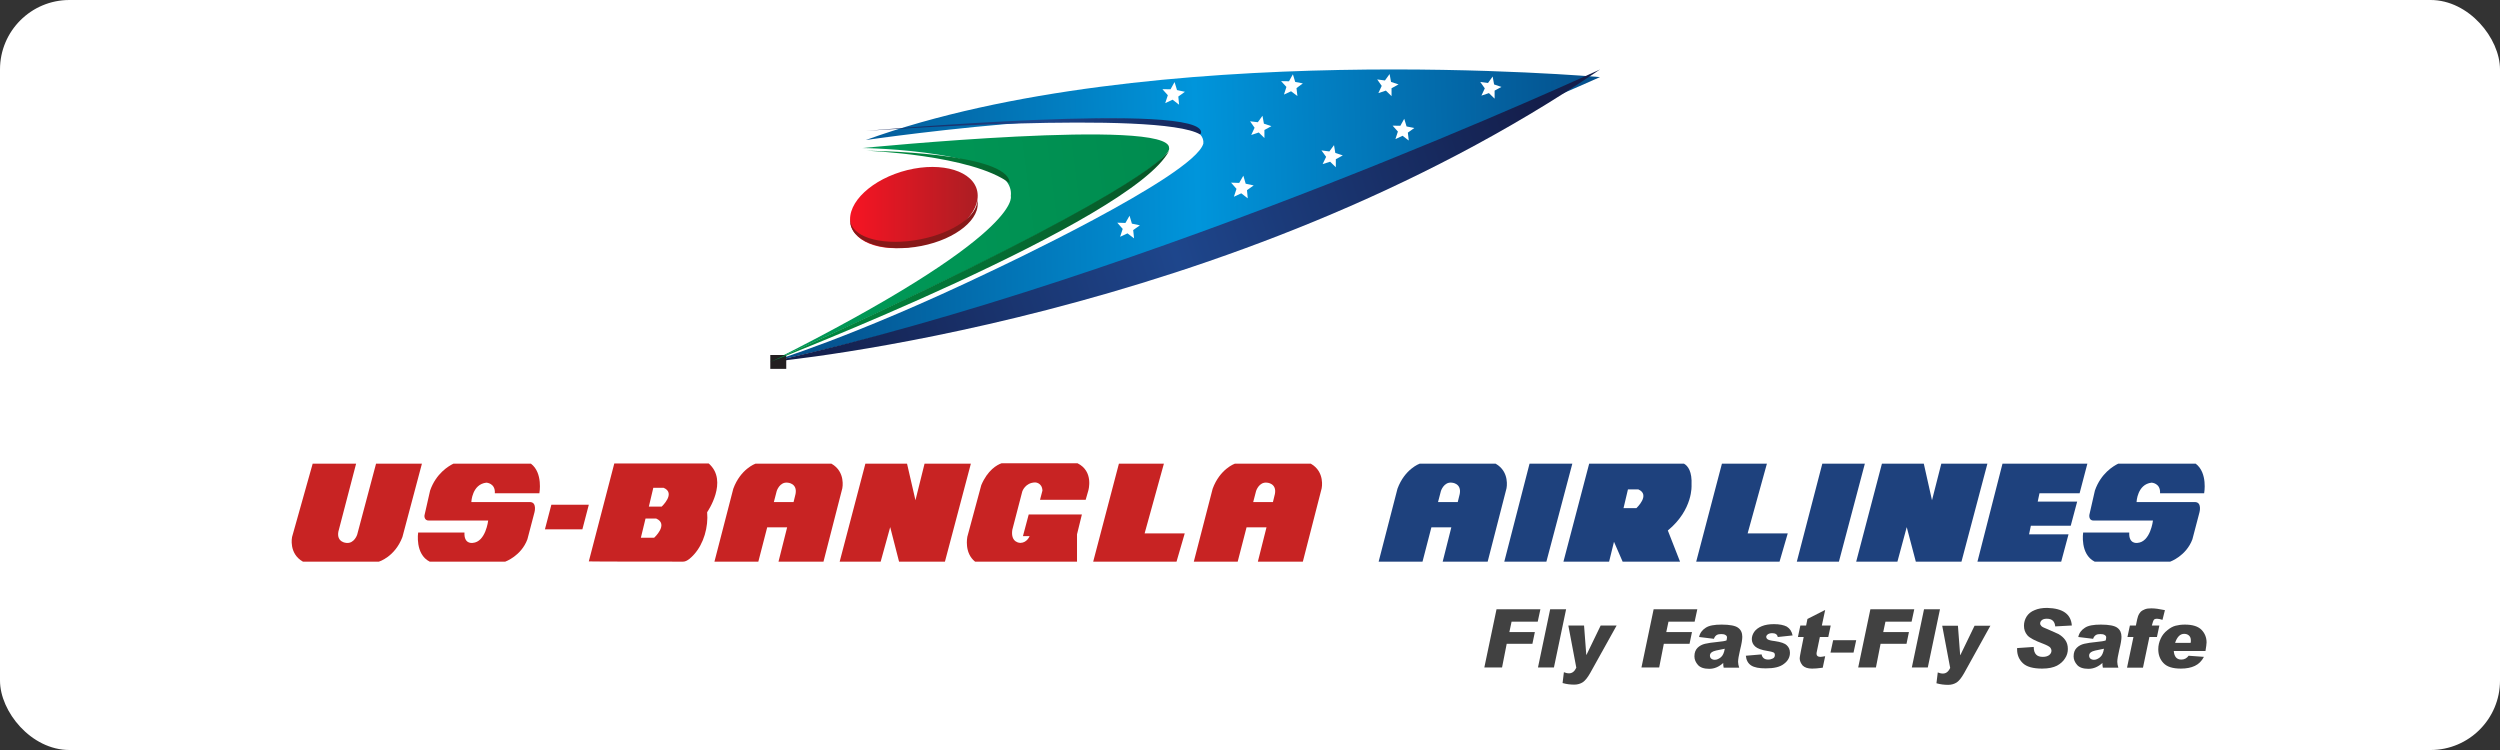 <svg width="180" height="54" viewBox="0 0 180 54" fill="none" xmlns="http://www.w3.org/2000/svg">
<rect x="0" y="0" width="180" height="54" fill="#333333" stroke="none"/>
<rect width="180" height="54" rx="5" fill="white"/>
<g clip-path="url(#clip0_1661_3243)">
<path d="M86.64 10.341C87.05 6.483 62.338 10.082 62.338 10.082C82.792 2.671 115.201 5.551 115.201 5.551C115.201 5.551 82.773 20.179 55.461 26.058C55.461 26.058 61.425 24.286 71.284 19.561C71.284 19.561 85.969 12.694 86.64 10.341Z" fill="url(#paint0_linear_1661_3243)"/>
<path d="M55.461 26.058C85.47 12.526 84.174 10.66 84.174 10.66C84.297 8.455 62.091 10.66 62.091 10.66C62.091 10.66 73.175 10.782 72.778 14.118C72.778 14.118 73.752 16.898 55.461 26.058Z" fill="url(#paint1_linear_1661_3243)"/>
<path d="M86.411 9.68C86.438 9.646 86.457 9.613 86.475 9.58C86.882 7.266 62.355 9.425 62.355 9.425C62.355 9.425 83.451 7.919 86.411 9.68Z" fill="url(#paint2_linear_1661_3243)"/>
<path d="M55.461 26.058C55.461 26.058 88.644 23.101 115.201 5C115.201 5 82.773 20.021 55.461 26.058Z" fill="url(#paint3_linear_1661_3243)"/>
<path d="M55.461 26.058C55.461 26.058 55.849 26.058 56.61 26.058H55.461Z" stroke="#231F20" stroke-miterlimit="10"/>
<path d="M55.461 26.058C55.461 26.058 81.547 15.932 84.182 10.85C83.412 11.86 79.073 15.35 55.461 26.058Z" fill="url(#paint4_linear_1661_3243)"/>
<path d="M72.694 13.189C72.667 10.931 62.355 10.85 62.355 10.85C62.355 10.85 69.967 11.14 72.694 13.189Z" fill="url(#paint5_linear_1661_3243)"/>
<path d="M61.231 16.076C61.491 17.566 63.753 18.262 66.274 17.643C68.796 17.014 70.631 15.303 70.371 13.813C70.112 12.322 67.85 11.627 65.329 12.245C62.798 12.874 60.962 14.585 61.231 16.076Z" fill="url(#paint6_linear_1661_3243)"/>
<path d="M70.364 14.393C70.364 14.385 70.355 14.368 70.355 14.359C70.456 15.493 68.676 16.756 66.26 17.232C63.751 17.726 61.5 17.172 61.242 16.003C61.224 15.917 61.214 15.83 61.214 15.735C61.196 15.882 61.205 16.029 61.242 16.176C61.537 17.518 63.825 18.202 66.343 17.708C68.861 17.215 70.659 15.735 70.364 14.393Z" fill="#871919"/>
<path d="M110.909 43.866L110.717 44.759H108.834L108.675 45.507H110.51L110.334 46.352H108.483L108.148 48.058H106.872L107.75 43.866H110.909Z" fill="#414141"/>
<path d="M112.76 43.866L111.883 48.058H110.734L111.612 43.866H112.76Z" fill="#414141"/>
<path d="M116.398 45.036L114.499 48.448C114.308 48.789 114.132 49 113.972 49.114C113.797 49.228 113.59 49.293 113.351 49.293C113.063 49.293 112.792 49.26 112.505 49.179L112.6 48.399C112.728 48.448 112.84 48.48 112.968 48.48C113.191 48.48 113.366 48.35 113.494 48.074L112.92 45.036H114.052L114.212 47.148H114.228L115.249 45.036H116.398Z" fill="#414141"/>
<path d="M122.206 43.866L122.014 44.759H120.131L119.972 45.507H121.823L121.648 46.352H119.796L119.461 48.058H118.185L119.062 43.866H122.206Z" fill="#414141"/>
<path d="M122.334 45.864C122.397 45.572 122.557 45.361 122.812 45.198C123.052 45.036 123.435 44.971 123.961 44.971C124.551 44.971 124.95 45.052 125.142 45.198C125.35 45.344 125.445 45.572 125.445 45.848C125.445 46.043 125.397 46.352 125.285 46.791C125.19 47.197 125.142 47.489 125.142 47.652C125.142 47.782 125.174 47.928 125.222 48.074H124.104C124.073 47.96 124.073 47.83 124.073 47.733C123.77 48.009 123.435 48.155 123.067 48.155C122.684 48.155 122.414 48.058 122.254 47.879C122.094 47.7 121.998 47.489 121.998 47.262C121.998 46.986 122.078 46.791 122.222 46.644C122.366 46.498 122.557 46.401 122.764 46.352C122.987 46.303 123.275 46.254 123.642 46.222C123.977 46.189 124.201 46.157 124.312 46.108C124.328 46.011 124.344 45.946 124.344 45.897C124.344 45.816 124.312 45.767 124.232 45.718C124.153 45.669 124.056 45.653 123.929 45.653C123.801 45.653 123.69 45.669 123.61 45.718C123.53 45.767 123.45 45.848 123.403 45.994L122.334 45.864ZM124.184 46.709C123.658 46.807 123.355 46.872 123.259 46.953C123.163 47.018 123.115 47.099 123.115 47.197C123.115 47.294 123.147 47.375 123.211 47.424C123.275 47.473 123.355 47.505 123.466 47.505C123.61 47.505 123.753 47.441 123.897 47.327C124.041 47.213 124.136 47.002 124.184 46.709Z" fill="#414141"/>
<path d="M129.067 45.751L127.998 45.865C127.966 45.686 127.838 45.588 127.6 45.588C127.455 45.588 127.36 45.621 127.28 45.67C127.217 45.718 127.169 45.783 127.169 45.848C127.169 45.913 127.2 45.978 127.264 46.027C127.328 46.076 127.487 46.125 127.775 46.157C128.221 46.222 128.509 46.32 128.652 46.466C128.796 46.596 128.876 46.775 128.876 47.002C128.876 47.311 128.732 47.587 128.445 47.798C128.158 48.026 127.727 48.123 127.137 48.123C126.658 48.123 126.306 48.058 126.083 47.912C125.86 47.766 125.733 47.538 125.7 47.213L126.834 47.116C126.881 47.359 127.041 47.489 127.312 47.489C127.44 47.489 127.552 47.457 127.647 47.408C127.743 47.359 127.79 47.278 127.79 47.165C127.79 47.067 127.759 47.002 127.679 46.97C127.615 46.937 127.472 46.905 127.28 46.872C126.834 46.807 126.531 46.693 126.371 46.547C126.211 46.401 126.131 46.222 126.131 46.011C126.131 45.832 126.195 45.653 126.306 45.491C126.418 45.328 126.61 45.182 126.849 45.085C127.089 44.987 127.376 44.938 127.727 44.938C128.126 44.938 128.429 45.003 128.652 45.117C128.876 45.263 129.004 45.458 129.067 45.751Z" fill="#414141"/>
<path d="M131.812 45.036L131.636 45.865H131.03L130.807 46.937C130.791 46.986 130.791 47.035 130.791 47.083C130.791 47.213 130.887 47.295 131.062 47.295C131.126 47.295 131.237 47.278 131.413 47.246L131.237 48.075C130.887 48.123 130.647 48.14 130.471 48.14C130.153 48.14 129.929 48.058 129.785 47.912C129.658 47.75 129.578 47.587 129.578 47.392C129.578 47.327 129.61 47.165 129.658 46.905L129.865 45.865H129.45L129.626 45.036H130.041L130.136 44.565L131.413 43.915L131.174 45.036H131.812Z" fill="#414141"/>
<path d="M133.647 46.092L133.455 46.985H131.796L131.987 46.092H133.647Z" fill="#414141"/>
<path d="M137.827 43.866L137.635 44.759H135.753L135.593 45.507H137.444L137.269 46.352H135.402L135.067 48.058H133.79L134.668 43.866H137.827Z" fill="#414141"/>
<path d="M139.679 43.866L138.801 48.058H137.652L138.53 43.866H139.679Z" fill="#414141"/>
<path d="M143.317 45.036L141.418 48.464C141.226 48.805 141.051 49.017 140.891 49.13C140.716 49.244 140.508 49.309 140.269 49.309C139.982 49.309 139.711 49.276 139.424 49.195L139.519 48.415C139.647 48.464 139.759 48.496 139.886 48.496C140.11 48.496 140.285 48.367 140.413 48.09L139.839 45.052H140.971L141.131 47.164H141.147L142.168 45.052H143.317V45.036Z" fill="#414141"/>
<path d="M149.172 45.036L147.976 45.101C147.944 44.743 147.753 44.548 147.37 44.548C147.21 44.548 147.098 44.581 147.018 44.646C146.939 44.711 146.891 44.792 146.891 44.89C146.891 44.955 146.922 45.02 146.987 45.085C147.05 45.15 147.21 45.215 147.45 45.312C147.753 45.442 148.008 45.556 148.215 45.653C148.406 45.767 148.566 45.897 148.694 46.076C148.822 46.255 148.885 46.466 148.885 46.726C148.885 46.969 148.822 47.197 148.678 47.408C148.55 47.619 148.343 47.798 148.103 47.928C147.848 48.058 147.497 48.139 147.034 48.139C146.38 48.139 145.918 48.009 145.646 47.749C145.375 47.489 145.231 47.164 145.231 46.758V46.661L146.428 46.58C146.428 46.84 146.492 47.018 146.604 47.132C146.715 47.246 146.875 47.294 147.082 47.294C147.29 47.294 147.433 47.246 147.545 47.164C147.657 47.067 147.705 46.969 147.705 46.856C147.705 46.775 147.673 46.693 147.608 46.612C147.545 46.547 147.37 46.45 147.114 46.352C146.508 46.125 146.125 45.93 145.965 45.735C145.806 45.54 145.726 45.328 145.726 45.052C145.726 44.808 145.79 44.597 145.918 44.386C146.045 44.191 146.236 44.029 146.492 43.931C146.747 43.817 147.05 43.769 147.401 43.769C148.518 43.801 149.109 44.207 149.172 45.036Z" fill="#414141"/>
<path d="M149.635 45.864C149.699 45.572 149.859 45.361 150.114 45.198C150.353 45.036 150.736 44.971 151.263 44.971C151.853 44.971 152.252 45.052 152.444 45.198C152.651 45.344 152.747 45.572 152.747 45.848C152.747 46.043 152.699 46.352 152.587 46.791C152.492 47.197 152.444 47.489 152.444 47.652C152.444 47.782 152.475 47.928 152.523 48.074H151.406C151.374 47.96 151.374 47.83 151.374 47.733C151.071 48.009 150.736 48.155 150.369 48.155C149.986 48.155 149.715 48.058 149.556 47.879C149.396 47.7 149.3 47.489 149.3 47.262C149.3 46.986 149.38 46.791 149.523 46.644C149.667 46.498 149.859 46.401 150.066 46.352C150.289 46.303 150.577 46.254 150.943 46.222C151.278 46.189 151.502 46.157 151.614 46.108C151.63 46.011 151.646 45.946 151.646 45.897C151.646 45.816 151.614 45.767 151.534 45.718C151.454 45.669 151.358 45.653 151.231 45.653C151.103 45.653 150.991 45.669 150.912 45.718C150.832 45.767 150.752 45.848 150.704 45.994L149.635 45.864ZM151.486 46.709C150.96 46.807 150.657 46.872 150.56 46.953C150.465 47.018 150.417 47.099 150.417 47.197C150.417 47.294 150.449 47.375 150.512 47.424C150.577 47.473 150.657 47.505 150.768 47.505C150.912 47.505 151.055 47.441 151.198 47.327C151.343 47.213 151.438 47.002 151.486 46.709Z" fill="#414141"/>
<path d="M155.874 43.931L155.699 44.63C155.539 44.581 155.412 44.548 155.3 44.548C155.22 44.548 155.14 44.565 155.092 44.613C155.044 44.662 154.997 44.792 154.933 45.036H155.475L155.3 45.864H154.757L154.294 48.074H153.146L153.608 45.864H153.177L153.353 45.036H153.784C153.848 44.678 153.911 44.451 153.943 44.353C153.975 44.256 154.039 44.158 154.119 44.061C154.199 43.98 154.311 43.914 154.438 43.866C154.566 43.817 154.709 43.801 154.901 43.801C155.172 43.801 155.492 43.85 155.874 43.931Z" fill="#414141"/>
<path d="M158.682 47.294C158.523 47.603 158.299 47.814 158.028 47.944C157.757 48.074 157.421 48.139 157.023 48.139C156.432 48.139 156.017 48.009 155.762 47.733C155.507 47.457 155.396 47.132 155.396 46.742C155.396 46.466 155.459 46.222 155.571 45.978C155.682 45.734 155.842 45.539 156.049 45.377C156.241 45.214 156.448 45.101 156.64 45.052C156.831 45.003 157.055 44.971 157.31 44.971C157.869 44.971 158.267 45.101 158.507 45.344C158.746 45.588 158.873 45.897 158.873 46.254C158.873 46.368 158.842 46.579 158.794 46.872H156.512C156.544 47.278 156.72 47.489 157.055 47.489C157.278 47.489 157.454 47.392 157.581 47.213L158.682 47.294ZM157.724 46.287C157.741 46.238 157.741 46.189 157.741 46.108C157.741 45.946 157.693 45.832 157.597 45.751C157.501 45.669 157.39 45.637 157.262 45.637C157.118 45.637 156.991 45.686 156.879 45.799C156.768 45.913 156.672 46.076 156.608 46.287H157.724Z" fill="#414141"/>
<path d="M21.81 40.438H27.283C27.283 40.438 28.431 40.096 28.974 38.666L30.378 33.386H27.075L25.719 38.488C25.719 38.488 25.512 39.154 24.937 39.089C24.937 39.089 24.219 39.056 24.363 38.276L25.639 33.386H22.512L21.028 38.666C21.028 38.666 20.773 39.853 21.81 40.438Z" fill="#C82323"/>
<path d="M115.856 40.438L116.207 39.008L116.829 40.438H120.962L120.084 38.195C121.919 36.684 121.791 34.929 121.791 34.929C121.839 33.954 121.536 33.548 121.249 33.386H114.42L112.568 40.438H115.856ZM117.212 35.238H117.962C118.855 35.628 117.819 36.587 117.819 36.587H116.893L117.212 35.238Z" fill="#1E417D"/>
<path d="M128.127 40.438L128.717 38.407H125.829L127.217 33.386H123.978L122.127 40.438H128.127Z" fill="#1E417D"/>
<path d="M111.34 40.438L113.207 33.386H110.127L108.309 40.438H111.34Z" fill="#1E417D"/>
<path d="M136.614 40.438L137.285 37.952L137.939 40.438H141.226L143.092 33.386H139.774L139.104 36.018L138.514 33.386H135.498L133.646 40.438H136.614Z" fill="#1E417D"/>
<path d="M150.753 37.48H155.013C155.013 37.48 154.837 39.024 153.896 39.089C153.896 39.089 153.258 39.203 153.306 38.342H149.987C149.987 38.342 149.747 39.901 150.816 40.438H156.257C156.257 40.438 157.406 40.031 157.853 38.829L158.364 36.879C158.364 36.879 158.555 36.164 158.044 36.148H153.832C153.832 36.148 153.88 34.864 154.917 34.751C154.917 34.751 155.571 34.783 155.523 35.514H158.699C158.699 35.514 158.97 34.052 158.092 33.386H152.508C152.172 33.548 151.263 34.084 150.833 35.319L150.433 37.074C150.433 37.074 150.37 37.496 150.753 37.48Z" fill="#1E417D"/>
<path d="M148.407 40.438L148.934 38.471H146.093L146.221 37.854H149.093L149.556 36.115H146.716L146.843 35.514H149.732L150.29 33.386H144.179L142.376 40.438H148.407Z" fill="#1E417D"/>
<path d="M132.402 40.438L134.269 33.386H131.206L129.371 40.438H132.402Z" fill="#1E417D"/>
<path d="M30.889 37.48H35.149C35.149 37.48 34.974 39.024 34.032 39.089C34.032 39.089 33.394 39.203 33.442 38.342H30.107C30.107 38.342 29.867 39.901 30.937 40.438H36.378C36.378 40.438 37.526 40.031 37.973 38.829L38.484 36.879C38.484 36.879 38.675 36.164 38.165 36.148H33.936C33.936 36.148 33.984 34.864 35.021 34.751C35.021 34.751 35.676 34.783 35.628 35.514H38.835C38.835 35.514 39.106 34.052 38.229 33.386H32.644C32.309 33.548 31.399 34.084 30.968 35.319L30.57 37.074C30.554 37.074 30.506 37.496 30.889 37.48Z" fill="#C82323"/>
<path d="M63.408 40.438L64.094 37.952L64.732 40.438H68.035L69.902 33.386H66.567L65.913 36.018L65.307 33.386H62.307L60.456 40.438H63.408Z" fill="#C82323"/>
<path d="M70.205 40.438H77.545V38.472L77.896 37.042H74.067L73.652 38.602H74.131C74.131 38.602 73.955 39.073 73.476 39.089C73.476 39.089 72.743 39.105 72.886 38.147L73.604 35.385C73.604 35.385 73.811 34.751 74.53 34.735C74.53 34.735 75.024 34.735 75.056 35.32L74.881 35.986H78.168L78.359 35.32C78.359 35.32 78.774 33.938 77.577 33.353H72.12C71.785 33.467 71.115 33.841 70.652 34.93L69.647 38.651C69.647 38.683 69.408 39.804 70.205 40.438Z" fill="#C82323"/>
<path d="M49.191 40.438C49.478 40.438 49.797 40.113 49.973 39.918C50.675 39.138 51.01 37.935 50.914 36.879C50.914 36.879 52.478 34.637 51.026 33.37H44.229L42.394 40.421C42.394 40.438 49.191 40.438 49.191 40.438ZM47.037 35.124H47.787C48.68 35.514 47.643 36.473 47.643 36.473H46.718L47.037 35.124ZM46.478 37.334H47.244C48.17 37.74 47.101 38.715 47.101 38.715H46.143L46.478 37.334Z" fill="#C82323"/>
<path d="M54.6 40.438L55.238 37.968H56.674L56.052 40.438H59.291L60.647 35.157C60.647 35.157 60.902 33.971 59.865 33.386H54.392C54.392 33.386 53.323 33.759 52.797 35.189L51.44 40.438H54.6ZM55.924 35.352C55.924 35.352 56.132 34.686 56.706 34.751C56.706 34.751 57.424 34.783 57.28 35.563L57.137 36.148H55.717L55.924 35.352Z" fill="#C82323"/>
<path d="M42.394 36.343H39.697L39.234 38.114H41.931L42.394 36.343Z" fill="#C82323"/>
<path d="M102.421 40.438L103.06 37.968H104.496L103.873 40.438H107.112L108.469 35.157C108.469 35.157 108.724 33.971 107.687 33.386H102.214C102.214 33.386 101.145 33.759 100.618 35.189L99.262 40.438H102.421ZM103.746 35.352C103.746 35.352 103.953 34.686 104.527 34.751C104.527 34.751 105.245 34.783 105.102 35.563L104.958 36.148H103.538L103.746 35.352Z" fill="#1E417D"/>
<path d="M84.71 40.438L85.3 38.407H82.412L83.8 33.386H80.561L78.71 40.438H84.71Z" fill="#C82323"/>
<path d="M89.114 40.438L89.752 37.968H91.188L90.566 40.438H93.805L95.161 35.157C95.161 35.157 95.416 33.971 94.379 33.386H88.906C88.906 33.386 87.837 33.759 87.311 35.189L85.954 40.438H89.114ZM90.438 35.352C90.438 35.352 90.645 34.686 91.22 34.751C91.22 34.751 91.938 34.783 91.794 35.563L91.651 36.148H90.23L90.438 35.352Z" fill="#C82323"/>
<path d="M89.838 14.28L89.372 13.919L88.841 14.166L89.028 13.597L88.637 13.151L89.223 13.17L89.521 12.649L89.689 13.227L90.266 13.351L89.782 13.692L89.838 14.28Z" fill="white"/>
<path d="M84.894 7.539L84.428 7.178L83.897 7.425L84.084 6.856L83.692 6.42L84.279 6.429L84.568 5.908L84.745 6.486L85.313 6.609L84.838 6.951L84.894 7.539Z" fill="white"/>
<path d="M81.654 17.163L81.179 16.802L80.648 17.049L80.835 16.48L80.443 16.034L81.03 16.053L81.328 15.532L81.496 16.101L82.073 16.224L81.589 16.565L81.654 17.163Z" fill="white"/>
<path d="M91.038 9.937L90.629 9.539L90.089 9.719L90.331 9.198L90.005 8.733L90.564 8.8L90.899 8.335L91.001 8.904L91.541 9.084L91.038 9.359V9.937Z" fill="white"/>
<path d="M93.413 6.913L92.957 6.572L92.445 6.809L92.622 6.259L92.24 5.842L92.808 5.851L93.088 5.349L93.255 5.899L93.805 6.003L93.348 6.344L93.413 6.913Z" fill="white"/>
<path d="M101.43 10.118L100.983 9.776L100.471 10.013L100.648 9.473L100.267 9.046L100.825 9.056L101.105 8.553L101.272 9.103L101.83 9.217L101.365 9.549L101.43 10.118Z" fill="white"/>
<path d="M96.179 12.042L95.769 11.644L95.229 11.815L95.481 11.293L95.145 10.829L95.713 10.904L96.049 10.449L96.142 11.009L96.682 11.189L96.179 11.464V12.042Z" fill="white"/>
<path d="M100.191 6.922L99.781 6.524L99.242 6.704L99.484 6.183L99.157 5.718L99.716 5.794L100.051 5.33L100.154 5.898L100.694 6.079L100.191 6.354V6.922Z" fill="white"/>
<path d="M107.612 7.103L107.202 6.704L106.662 6.885L106.905 6.363L106.578 5.899L107.137 5.974L107.472 5.51L107.574 6.079L108.105 6.259L107.612 6.524V7.103Z" fill="white"/>
</g>
<defs>
<linearGradient id="paint0_linear_1661_3243" x1="57.516" y1="16.101" x2="115.036" y2="14.311" gradientUnits="userSpaceOnUse">
<stop stop-color="#05508C"/>
<stop offset="0.5" stop-color="#0095DB"/>
<stop offset="1" stop-color="#05508C"/>
</linearGradient>
<linearGradient id="paint1_linear_1661_3243" x1="64.736" y1="17.601" x2="83.977" y2="15.143" gradientUnits="userSpaceOnUse">
<stop offset="0.005" stop-color="#009756"/>
<stop offset="1" stop-color="#008C4F"/>
</linearGradient>
<linearGradient id="paint2_linear_1661_3243" x1="59.963" y1="8.921" x2="89.139" y2="9.533" gradientUnits="userSpaceOnUse">
<stop stop-color="#141E4B"/>
<stop offset="0.5" stop-color="#1E468C"/>
<stop offset="1" stop-color="#141E4B"/>
</linearGradient>
<linearGradient id="paint3_linear_1661_3243" x1="57.624" y1="26.265" x2="111.282" y2="9.139" gradientUnits="userSpaceOnUse">
<stop stop-color="#141E4B"/>
<stop offset="0.5" stop-color="#1E468C"/>
<stop offset="1" stop-color="#141E4B"/>
</linearGradient>
<linearGradient id="paint4_linear_1661_3243" x1="56.134" y1="26.161" x2="88.897" y2="9.39" gradientUnits="userSpaceOnUse">
<stop offset="0.005" stop-color="#008C41"/>
<stop offset="1" stop-color="#0A4B23"/>
</linearGradient>
<linearGradient id="paint5_linear_1661_3243" x1="64.192" y1="10.58" x2="74.328" y2="16.35" gradientUnits="userSpaceOnUse">
<stop offset="0.005" stop-color="#008C41"/>
<stop offset="1" stop-color="#0A4B23"/>
</linearGradient>
<linearGradient id="paint6_linear_1661_3243" x1="61.202" y1="14.942" x2="70.387" y2="14.942" gradientUnits="userSpaceOnUse">
<stop offset="0.005" stop-color="#F61423"/>
<stop offset="1" stop-color="#AC1E23"/>
</linearGradient>
<clipPath id="clip0_1661_3243">
<rect width="138" height="45" fill="white" transform="translate(21 5)"/>
</clipPath>
</defs>
</svg>

